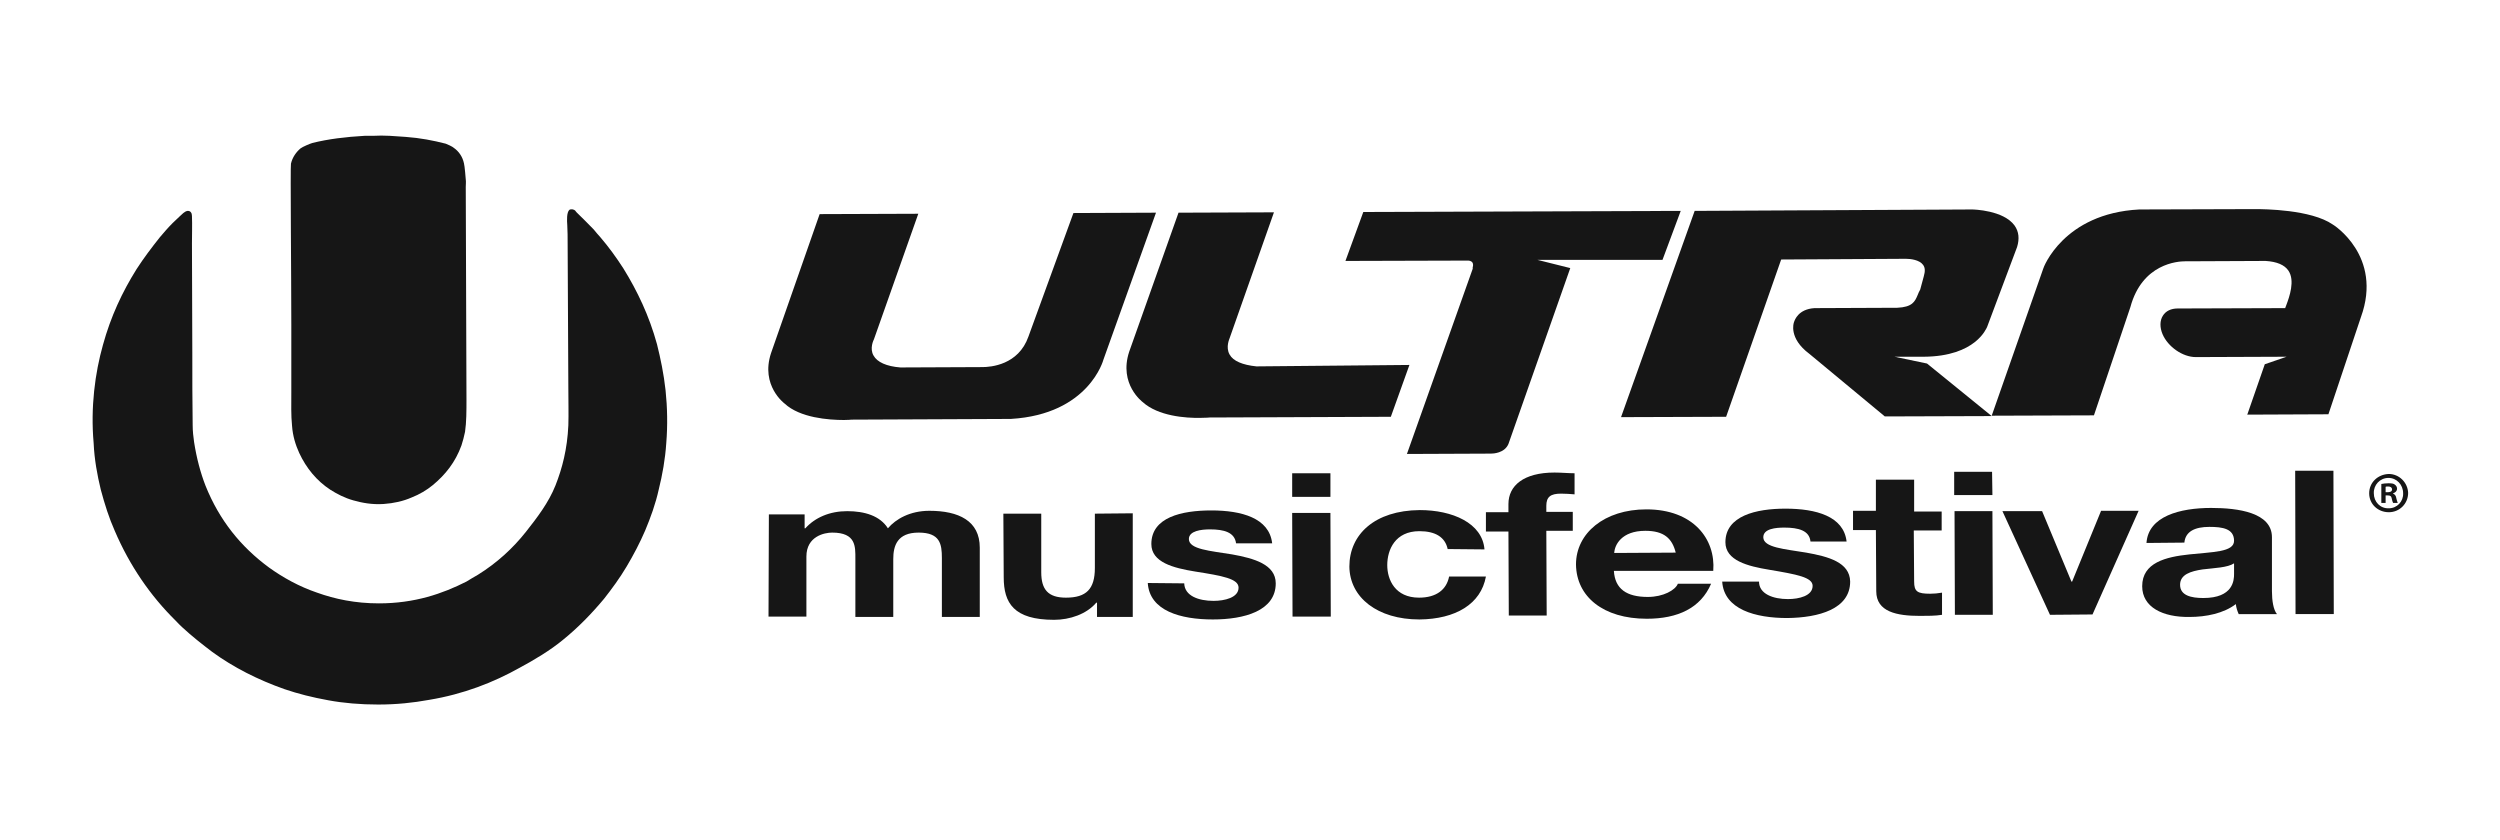 <svg xmlns="http://www.w3.org/2000/svg" xmlns:xlink="http://www.w3.org/1999/xlink" id="Layer_1" x="0px" y="0px" viewBox="0 0 699.4 235.1" style="enable-background:new 0 0 699.4 235.1;" xml:space="preserve"><style type="text/css">	.st0{fill-rule:evenodd;clip-rule:evenodd;fill:#161616;}	.st1{fill:#161616;}</style><g>	<path class="st1" d="M28.2,137c1.1,4.1,2.3,7.9,3.9,11.5c4.2,9.8,10,18.2,17,25.1c0.6,0.7,1.3,1.3,1.9,1.9c2.7,2.5,5.5,4.7,8.4,6.9  c5.9,4.3,12.8,7.8,20.2,10.4c3.8,1.3,7.8,2.3,12.2,3.1c4.3,0.8,9,1.2,14,1.2c5.2,0,9.8-0.5,14.2-1.3c9.7-1.6,18.1-4.9,25.4-9  c4.1-2.2,8.6-4.9,12.1-7.8c4.2-3.4,8-7.3,11.5-11.5c2.2-2.8,4.4-5.8,6.3-9c1.9-3.2,3.7-6.6,5.2-10.1c1.5-3.6,2.9-7.4,3.8-11.5  c1-4,1.8-8.4,2.1-13c0.4-4.8,0.3-10-0.2-14.7c-0.5-4.6-1.4-8.9-2.4-12.9c-2.2-8-5.5-14.9-9.4-21.2c-2-3.1-4.1-6-6.5-8.8  c-0.6-0.7-1.2-1.3-1.8-2.1c-1.6-1.6-3.1-3.2-4.8-4.8c-0.2-0.2-0.3-0.4-0.4-0.5c-0.3-0.3-1.1-0.5-1.6-0.2c-0.8,0.7-0.7,3-0.6,4.3  c0.1,1.7,0.1,3.4,0.1,5.1l0.2,40.7c0,3.5,0.1,6.9,0,10.2c-0.3,6.6-1.7,12-3.6,16.8c-1.9,4.8-5.2,9.1-8.2,12.9  c-3.7,4.7-8.2,8.8-13.5,12.1c-1.1,0.6-2.2,1.3-3.2,1.9c-6.7,3.4-14.5,6.1-24.5,6.1c-6.6,0-12.3-1.2-17.3-3c-5-1.7-9.5-4.2-13.4-7  c-7.9-5.8-13.9-13.2-17.8-22.9c-1.4-3.6-2.5-7.7-3.2-12.2c-0.2-1.4-0.4-3.1-0.4-4.7c-0.1-6.5-0.1-13.5-0.1-20.4l-0.1-30.5  c0-2.4,0.1-5.2,0-7.7c0-0.8-0.4-1.4-1.1-1.4h-0.1c-0.9,0.1-1.6,1-2.2,1.5c-0.7,0.7-1.4,1.3-2,1.9c-1.3,1.3-2.5,2.7-3.6,4  c-2.3,2.9-4.5,5.8-6.5,8.9c-4,6.4-7.2,13.2-9.4,21.2c-2.2,7.8-3.5,17.4-2.6,27.5C26.4,128.5,27.2,132.9,28.2,137"></path>	<path class="st1" d="M83.7,126.7c2,4.3,4.9,7.8,8.7,10.3c1.9,1.2,4,2.3,6.5,3c2.5,0.7,5.2,1.2,8.4,1c2.9-0.2,5.5-0.8,7.8-1.8  c2.3-0.9,4.3-2.1,6-3.5c3.5-2.9,6.3-6.4,8-11.1c0.4-1.2,0.7-2.4,1-3.8c0.4-2.7,0.4-5.9,0.4-9l-0.2-59.5c0-0.6,0.1-1.5,0-2.1  c0,0-0.3-3.9-0.5-4.5c-0.4-1.9-1.5-3.4-2.8-4.3c-0.4-0.4-2-1.1-2.3-1.2c-3.5-0.9-7.1-1.6-11.2-1.9c-2.9-0.2-6-0.5-9.2-0.3  c-0.8,0-1.5,0-2.3,0c-5.3,0.3-10.2,0.9-14.6,2c-0.7,0.2-2.8,1.1-3.3,1.5c-1.2,1-2.3,2.5-2.7,4.3c-0.2,0.6,0.1,32.2,0.1,45  c0,6.2,0,12.5,0,19c0,3.2-0.1,6.4,0.2,9.3C81.9,122,82.7,124.5,83.7,126.7"></path>	<path class="st1" d="M465.1,72.7l5.1-13.7l-88.8,0.3l-5,13.7l34.3-0.1c0.3,0,0.9,0.1,1.2,0.5c0.2,0.3,0.3,0.8,0.1,1.4l0,0.3  c0,0,0,0.1,0,0.1l-18.4,51.8l23.5-0.1c0.6,0,3.8-0.1,4.9-2.7L439.3,75l-9.2-2.3L465.1,72.7z"></path>	<path class="st1" d="M351.5,102.5c-3.9-0.4-6.5-1.5-7.5-3.3c-1.2-2.1,0-4.5,0-4.6l12.4-35.2l-26.7,0.1l-13.8,38.9  c-3,9.1,3.8,14.1,3.8,14.1c4.3,3.9,12,4.5,16.2,4.4c1.5,0,2.5-0.1,2.5-0.1l50.7-0.2l5.2-14.5L351.5,102.5z"></path>	<path class="st1" d="M539.1,101.7l-9.1-1.9l8.2,0c14.6-0.1,17.5-8,17.7-8.3l8.4-22.4c0.7-2.3,0.5-4.3-0.7-6  c-3.1-4.3-11.5-4.5-11.9-4.5L474.1,59l-20.6,57.7l29.4-0.1l15.4-44l34.9-0.2c1.3,0,3.8,0.3,4.8,1.7c0.6,0.8,0.6,1.8,0.2,3.2l-1,3.7  c-0.3,0.5-0.5,1-0.7,1.5c-0.8,1.9-1.5,3.4-5.7,3.6l-23.2,0.1c-4.5,0.3-5.5,3.3-5.7,3.9c-0.1,0.2-1.6,4.5,4.3,8.9l21.1,17.5  l29.9-0.1L539.1,101.7z"></path>	<path class="st1" d="M300.3,59.6l-12.6,34.6c-2.8,7.9-10.5,8.5-12.9,8.5c-0.2,0-0.4,0-0.4,0l-22.5,0.1c-3.9-0.3-6.5-1.5-7.5-3.3  c-1.2-2,0-4.4,0.1-4.6l12.4-35.1l-27.6,0.1l-13.6,38.9c-3,9.1,3.8,14.1,3.8,14.1c4.3,4,12.3,4.6,16.6,4.6c1.3,0,2.1-0.1,2.1-0.1  l44.6-0.2c21.9-1.3,25.9-16.6,25.9-16.6l14.7-41.1L300.3,59.6z"></path>	<path class="st1" d="M652.6,62.8c-6.1-4.2-19.2-4.3-21.8-4.3l-32.3,0.1c-21.3,1.1-26.9,16.4-26.9,16.6l-14.4,41.1l28.6-0.1  L596,85.9c3.3-12.2,13.3-12.8,15.3-12.8l0.4,0l22.1-0.1c3.2,0.2,5.3,1.1,6.4,2.7c1.9,2.8,0.3,7.3-0.6,9.7c-0.1,0.3-0.2,0.6-0.3,0.8  l-30.1,0.1c-1.8,0-3.3,0.7-4.1,2c-0.9,1.4-0.9,3.3-0.1,5.2c1.5,3.5,5.6,6.4,9.3,6.4l25.4-0.1l-6.1,2.1l-4.9,14.1l22.7-0.1l9.1-27.2  C666.7,71.6,652.7,62.8,652.6,62.8"></path>	<path class="st1" d="M215.1,143.9l10,0v3.9h0.2c2.7-3,6.8-4.8,11.7-4.8c4.9,0,9.2,1.3,11.4,4.8c2.2-2.6,6.2-4.9,11.6-4.9  c8.2,0,14.1,2.8,14.1,10.3l0,19.4l-10.6,0l0-16.5c0-3.9-0.5-7.1-6.5-7.1c-6,0-7.1,3.7-7.1,7.4l0,16.2l-10.6,0v-16.3  c0-3.4,0.2-7.3-6.5-7.3c-2.1,0-7.2,1-7.2,6.7l0,16.8l-10.6,0L215.1,143.9z"></path>	<path class="st1" d="M316.9,172.6h-10l0-4l-0.2,0c-2.7,3.2-7.4,4.8-11.8,4.8c-11.3,0-14.1-4.7-14.1-11.9l-0.1-17.8l10.6,0l0,16.4  c0,4.8,1.9,7.1,6.9,7.1c5.7,0,8.1-2.4,8.1-8.3l0-15.2l10.6-0.1L316.9,172.6z"></path>	<path class="st1" d="M331.3,163.2c0.1,3.5,4,4.9,8.2,4.9c3.1,0,7-0.9,7-3.7c0-2.5-4.5-3.3-12.1-4.5c-6.2-1-12.3-2.6-12.3-7.7  c0-7.5,8.5-9.4,16.8-9.4c8.4,0,16.2,2.1,17,9.2l-10.1,0c-0.4-3.1-3.4-3.9-7.3-3.9c-2.4,0-5.9,0.4-5.9,2.7c0,2.9,6,3.3,12.1,4.3  c6.1,1.1,12.2,2.8,12.2,8.1c0,7.7-8.8,10.1-17.6,10.1c-9,0-17.7-2.4-18.2-10.2L331.3,163.2z"></path>	<path class="st1" d="M372.2,132.4h-10.7l0,6.6l10.7,0L372.2,132.4z M361.6,172.5l10.7,0l-0.1-29l-10.7,0L361.6,172.5z"></path>	<path class="st1" d="M405,153.6c-0.7-3.3-3.4-5-7.9-5c-6.8,0-9,5.2-9,9.5c0,4.1,2.2,9.1,8.9,9.1c4.9,0,7.7-2.3,8.4-5.9l10.3,0  c-1.4,7.7-8.5,11.9-18.6,12c-11.7,0-19.5-6.1-19.6-14.8c0-9,7.1-15.7,19.7-15.8c9.1,0,17.5,3.6,18.1,11L405,153.6z"></path>	<path class="st1" d="M422,148.7l-6.3,0l0-5.4l6.3,0l0-2.3c0-5.1,4.2-8.8,12.9-8.8c1.9,0,3.9,0.2,5.6,0.2l0,5.9  c-1.2-0.1-2.5-0.2-3.8-0.2c-2.9,0-4.1,0.9-4.1,3.4l0,1.7h7.4l0,5.3l-7.4,0l0.1,23.7l-10.6,0L422,148.7z"></path>	<path class="st1" d="M451.5,159.7c0.3,5.1,3.6,7.3,9.5,7.3c4.3,0,7.7-1.9,8.4-3.7l9.3,0c-2.9,6.8-9.3,9.8-18,9.8  c-12.2,0-19.7-6.2-19.8-15.2c0-8.7,7.9-15.4,19.7-15.4c13.1,0,19.4,8.3,18.7,17.2L451.5,159.7 M468.8,154.6c-1-4-3.3-6.1-8.5-6.1  c-6.7,0-8.6,4-8.7,6.2L468.8,154.6z"></path>	<path class="st1" d="M492.1,162.7c0,3.5,4,4.9,8.1,4.9c3.1,0,6.9-0.9,6.9-3.7c0-2.4-4.4-3.2-12.1-4.5c-6.1-1-12.3-2.6-12.3-7.7  c0-7.4,8.6-9.4,16.8-9.4c8.5,0,16.3,2.1,17.1,9.2l-10.1,0c-0.3-3.1-3.4-3.9-7.3-3.9c-2.4,0-5.9,0.3-5.9,2.7c0,2.9,6,3.3,12,4.3  c6.2,1.1,12.2,2.7,12.3,8.1c0,7.7-8.8,10.1-17.6,10.2c-8.9,0-17.7-2.4-18.2-10.2L492.1,162.7z"></path>	<path class="st1" d="M535.5,143.1l7.7,0l0,5.3l-7.8,0l0.1,14.3c0,2.8,0.9,3.4,4.5,3.4c1.1,0,2.1-0.1,3.3-0.3v6.2  c-1.8,0.3-4.1,0.3-6.2,0.3c-6.4,0-12.2-1.1-12.2-6.9l-0.1-17.1l-6.4,0l0-5.4h6.4l0-8.7l10.7,0L535.5,143.1z"></path>	<path class="st1" d="M546.8,143l10.6,0l0.1,29h-10.6L546.8,143z M557.4,138.5l-10.7,0l0-6.5l10.6,0L557.4,138.5z"></path>	<polygon class="st1" points="585.4,171.9 573.5,172 560.2,143 571.3,143 579.5,162.7 579.7,162.7 587.8,142.9 598.3,142.9  "></polygon>	<path class="st1" d="M625,160.6c0,1.7-0.2,6.7-8.6,6.7c-3.4,0-6.5-0.7-6.5-3.7c0-2.9,3-3.8,6.3-4.3c3.3-0.4,7-0.5,8.8-1.7  L625,160.6 M611.1,151.8c0.3-3.1,2.9-4.4,7-4.4c3.7,0,6.9,0.5,6.9,3.9c0,3.2-6.1,3.1-12.5,3.8c-6.6,0.7-13.2,2.3-13.2,8.9  c0,5.9,5.8,8.7,13.2,8.6c4.7,0,9.6-1,13-3.6c0.1,1,0.4,1.9,0.8,2.8l10.7,0c-1-1.2-1.4-3.8-1.4-6.4l0-15.1c0-6.9-9.4-8.2-17-8.2  c-8.7,0-17.6,2.3-18.1,9.8L611.1,151.8z"></path>	<polygon class="st1" points="642.1,131.7 652.8,131.7 652.9,171.8 642.2,171.8  "></polygon>	<path class="st1" d="M673.7,137.9c0,3-2.4,5.4-5.4,5.4c-3.1,0-5.5-2.3-5.5-5.3c0-3,2.4-5.3,5.5-5.4  C671.2,132.6,673.6,135,673.7,137.9 M664.1,138c0,2.4,1.8,4.3,4.2,4.2c2.3,0,4.1-1.9,4-4.2c0-2.4-1.8-4.3-4.1-4.3  C665.8,133.7,664,135.7,664.1,138 M667.4,140.7h-1.2l0-5.3c0.5-0.1,1.2-0.2,2-0.2c1,0,1.5,0.1,1.8,0.4c0.3,0.2,0.6,0.6,0.6,1.1  c0,0.7-0.5,1.1-1.1,1.3v0.1c0.5,0.2,0.8,0.6,0.9,1.3c0.2,0.8,0.3,1.1,0.4,1.3l-1.3,0c-0.1-0.2-0.3-0.7-0.4-1.3  c-0.1-0.6-0.4-0.8-1.1-0.8h-0.6L667.4,140.7z M667.4,137.7h0.6c0.7,0,1.2-0.2,1.2-0.8c0-0.5-0.4-0.8-1.1-0.8c-0.3,0-0.6,0-0.7,0.1  L667.4,137.7z"></path></g></svg>